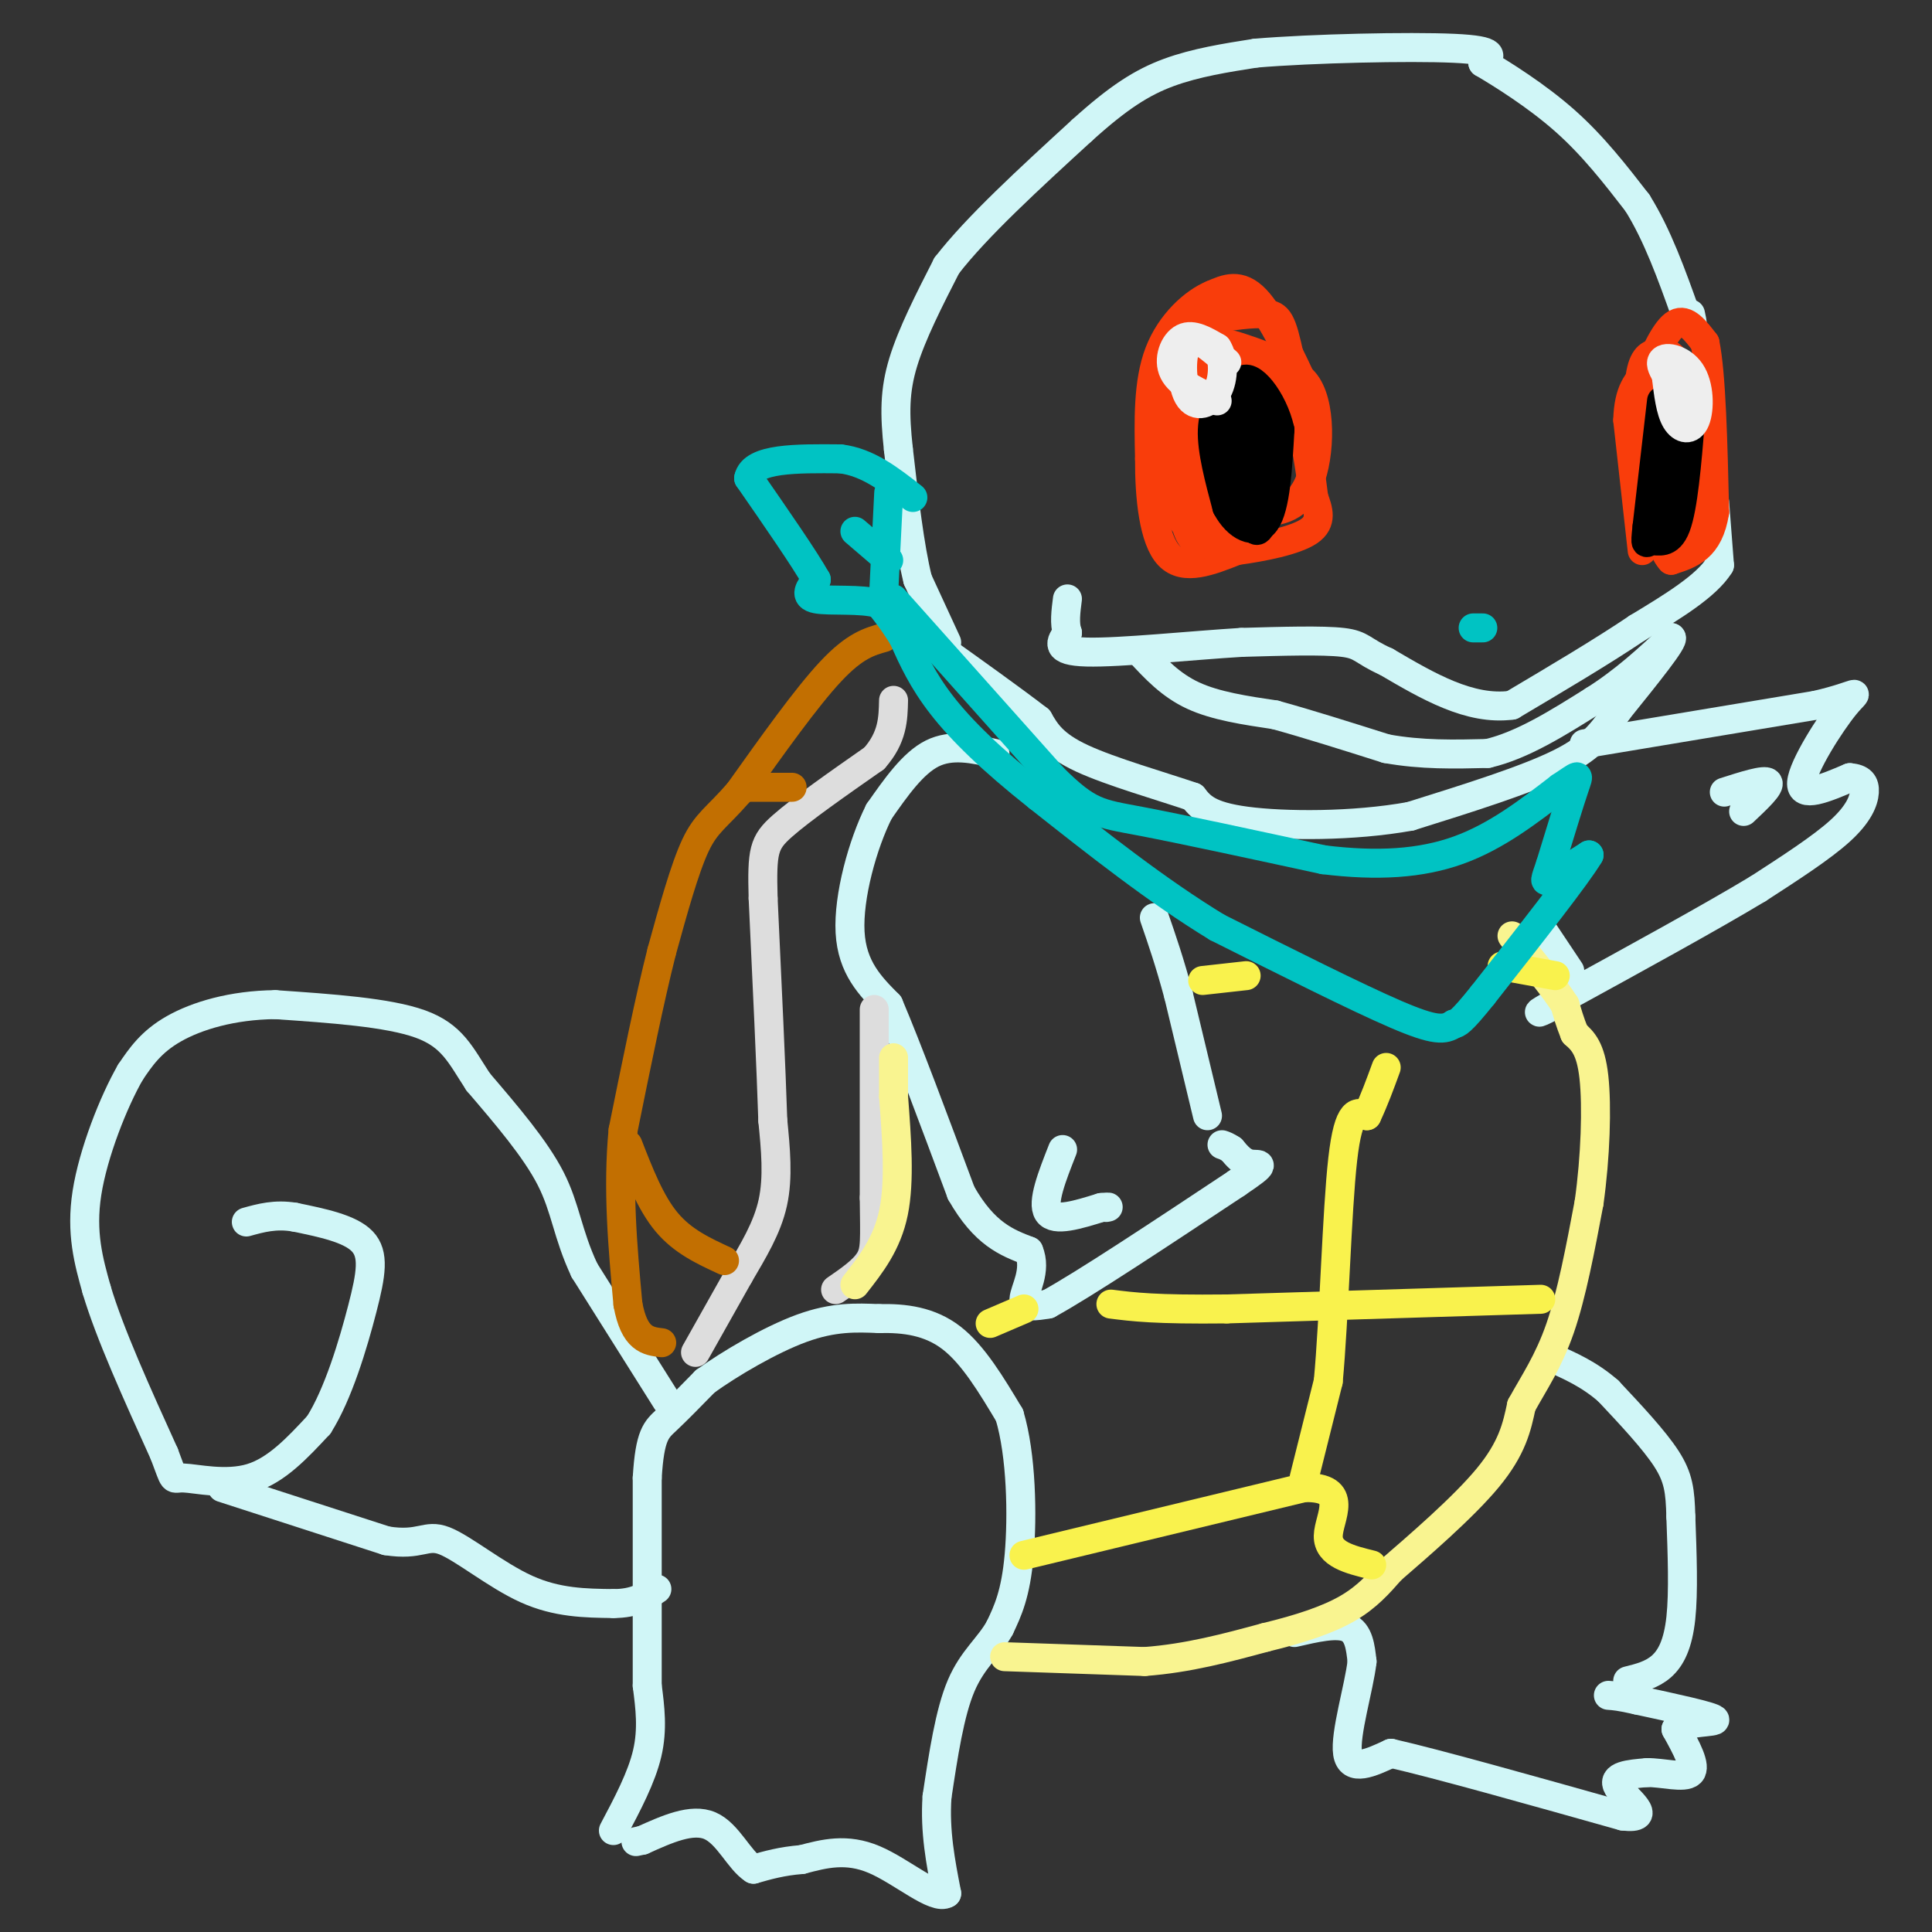 <svg viewBox='0 0 400 400' version='1.1' xmlns='http://www.w3.org/2000/svg' xmlns:xlink='http://www.w3.org/1999/xlink'><rect x="0" y="0" width="400" height="400" fill="#333333" stroke="none"/><g fill='none' stroke='#D0F6F7' stroke-width='6' stroke-linecap='round' stroke-linejoin='round'><path d='M196,133c0.000,0.000 -6.000,-13.000 -6,-13'/><path d='M190,120c-1.667,-6.667 -2.833,-16.833 -4,-27'/><path d='M186,93c-0.800,-7.311 -0.800,-12.089 1,-18c1.800,-5.911 5.400,-12.956 9,-20'/><path d='M196,55c6.167,-8.000 17.083,-18.000 28,-28'/><path d='M224,27c7.556,-6.844 12.444,-9.956 18,-12c5.556,-2.044 11.778,-3.022 18,-4'/><path d='M260,11c11.644,-0.978 31.756,-1.422 41,-1c9.244,0.422 7.622,1.711 6,3'/><path d='M307,13c4.044,2.378 11.156,6.822 17,12c5.844,5.178 10.422,11.089 15,17'/><path d='M339,42c4.167,6.667 7.083,14.833 10,23'/><path d='M349,65c1.833,3.833 1.417,1.917 1,0'/><path d='M355,104c0.000,0.000 1.000,13.000 1,13'/><path d='M356,117c-2.667,4.333 -9.833,8.667 -17,13'/><path d='M339,130c-7.167,4.833 -16.583,10.417 -26,16'/><path d='M313,146c-8.667,1.167 -17.333,-3.917 -26,-9'/><path d='M287,137c-5.111,-2.289 -4.889,-3.511 -9,-4c-4.111,-0.489 -12.556,-0.244 -21,0'/><path d='M257,133c-10.200,0.622 -25.200,2.178 -32,2c-6.800,-0.178 -5.400,-2.089 -4,-4'/><path d='M221,131c-0.667,-1.833 -0.333,-4.417 0,-7'/><path d='M236,135c3.167,3.417 6.333,6.833 11,9c4.667,2.167 10.833,3.083 17,4'/><path d='M264,148c6.667,1.833 14.833,4.417 23,7'/><path d='M287,155c7.333,1.333 14.167,1.167 21,1'/><path d='M308,156c7.167,-1.667 14.583,-6.333 22,-11'/><path d='M330,145c6.333,-4.000 11.167,-8.500 16,-13'/><path d='M346,132c0.833,0.333 -5.083,7.667 -11,15'/><path d='M335,147c-3.000,4.289 -5.000,7.511 -12,11c-7.000,3.489 -19.000,7.244 -31,11'/><path d='M292,169c-11.889,2.156 -26.111,2.044 -34,1c-7.889,-1.044 -9.444,-3.022 -11,-5'/><path d='M247,165c-6.422,-2.200 -16.978,-5.200 -23,-8c-6.022,-2.800 -7.511,-5.400 -9,-8'/><path d='M215,149c-5.167,-4.000 -13.583,-10.000 -22,-16'/><path d='M328,154c0.000,0.000 48.000,-8.000 48,-8'/><path d='M376,146c9.440,-2.202 9.042,-3.708 6,0c-3.042,3.708 -8.726,12.631 -9,16c-0.274,3.369 4.863,1.185 10,-1'/><path d='M383,161c2.321,0.190 3.125,1.167 3,3c-0.125,1.833 -1.179,4.524 -5,8c-3.821,3.476 -10.411,7.738 -17,12'/><path d='M364,184c-9.667,5.833 -25.333,14.417 -41,23'/><path d='M323,207c-7.000,4.000 -4.000,2.500 -1,1'/><path d='M357,164c4.167,-1.333 8.333,-2.667 9,-2c0.667,0.667 -2.167,3.333 -5,6'/><path d='M319,192c0.000,0.000 6.000,9.000 6,9'/><path d='M206,156c-4.500,-1.000 -9.000,-2.000 -13,0c-4.000,2.000 -7.500,7.000 -11,12'/><path d='M182,168c-3.400,6.756 -6.400,17.644 -6,25c0.400,7.356 4.200,11.178 8,15'/><path d='M184,208c3.833,9.000 9.417,24.000 15,39'/><path d='M199,247c4.833,8.500 9.417,10.250 14,12'/><path d='M213,259c1.733,4.044 -0.933,8.156 -1,10c-0.067,1.844 2.467,1.422 5,1'/><path d='M217,270c7.333,-4.000 23.167,-14.500 39,-25'/><path d='M256,245c6.911,-4.644 4.689,-3.756 3,-4c-1.689,-0.244 -2.844,-1.622 -4,-3'/><path d='M255,238c-1.000,-0.667 -1.500,-0.833 -2,-1'/><path d='M250,231c0.000,0.000 -6.000,-25.000 -6,-25'/><path d='M244,206c-1.833,-6.833 -3.417,-11.417 -5,-16'/><path d='M220,238c-2.167,5.500 -4.333,11.000 -3,13c1.333,2.000 6.167,0.500 11,-1'/><path d='M228,250c2.000,-0.167 1.500,-0.083 1,0'/><path d='M127,379c2.917,-5.500 5.833,-11.000 7,-16c1.167,-5.000 0.583,-9.500 0,-14'/><path d='M134,349c0.000,-9.500 0.000,-26.250 0,-43'/><path d='M134,306c0.533,-9.000 1.867,-10.000 4,-12c2.133,-2.000 5.067,-5.000 8,-8'/><path d='M146,286c4.978,-3.600 13.422,-8.600 20,-11c6.578,-2.400 11.289,-2.200 16,-2'/><path d='M182,273c5.289,-0.133 10.511,0.533 15,4c4.489,3.467 8.244,9.733 12,16'/><path d='M209,293c2.489,8.267 2.711,20.933 2,29c-0.711,8.067 -2.356,11.533 -4,15'/><path d='M207,337c-2.178,3.978 -5.622,6.422 -8,12c-2.378,5.578 -3.689,14.289 -5,23'/><path d='M194,372c-0.500,7.167 0.750,13.583 2,20'/><path d='M196,392c-2.356,1.556 -9.244,-4.556 -15,-7c-5.756,-2.444 -10.378,-1.222 -15,0'/><path d='M166,385c-4.167,0.333 -7.083,1.167 -10,2'/><path d='M156,387c-2.933,-1.822 -5.267,-7.378 -9,-9c-3.733,-1.622 -8.867,0.689 -14,3'/><path d='M133,381c-2.333,0.500 -1.167,0.250 0,0'/><path d='M268,338c4.333,-1.000 8.667,-2.000 11,-1c2.333,1.000 2.667,4.000 3,7'/><path d='M282,344c-0.600,5.311 -3.600,15.089 -3,19c0.600,3.911 4.800,1.956 9,0'/><path d='M288,363c9.500,2.167 28.750,7.583 48,13'/><path d='M336,376c6.978,0.822 0.422,-3.622 -1,-6c-1.422,-2.378 2.289,-2.689 6,-3'/><path d='M341,367c3.067,-0.067 7.733,1.267 9,0c1.267,-1.267 -0.867,-5.133 -3,-9'/><path d='M347,358c2.022,-1.667 8.578,-1.333 8,-2c-0.578,-0.667 -8.289,-2.333 -16,-4'/><path d='M339,352c-3.667,-0.833 -4.833,-0.917 -6,-1'/><path d='M337,348c2.511,-0.622 5.022,-1.244 7,-3c1.978,-1.756 3.422,-4.644 4,-10c0.578,-5.356 0.289,-13.178 0,-21'/><path d='M348,314c-0.133,-5.311 -0.467,-8.089 -3,-12c-2.533,-3.911 -7.267,-8.956 -12,-14'/><path d='M333,288c-4.000,-3.500 -8.000,-5.250 -12,-7'/><path d='M138,290c0.000,0.000 -17.000,-27.000 -17,-27'/><path d='M121,263c-3.533,-7.533 -3.867,-12.867 -7,-19c-3.133,-6.133 -9.067,-13.067 -15,-20'/><path d='M99,224c-3.667,-5.600 -5.333,-9.600 -12,-12c-6.667,-2.400 -18.333,-3.200 -30,-4'/><path d='M57,208c-8.933,0.089 -16.267,2.311 -21,5c-4.733,2.689 -6.867,5.844 -9,9'/><path d='M27,222c-3.489,6.067 -7.711,16.733 -9,25c-1.289,8.267 0.356,14.133 2,20'/><path d='M20,267c2.667,9.000 8.333,21.500 14,34'/><path d='M34,301c2.405,6.262 1.417,4.917 4,5c2.583,0.083 8.738,1.595 14,0c5.262,-1.595 9.631,-6.298 14,-11'/><path d='M66,295c4.036,-6.357 7.125,-16.750 9,-24c1.875,-7.250 2.536,-11.357 0,-14c-2.536,-2.643 -8.268,-3.821 -14,-5'/><path d='M61,252c-4.000,-0.667 -7.000,0.167 -10,1'/><path d='M46,308c0.000,0.000 34.000,11.000 34,11'/><path d='M80,319c7.179,1.143 8.125,-1.500 12,0c3.875,1.500 10.679,7.143 17,10c6.321,2.857 12.161,2.929 18,3'/><path d='M127,332c4.500,0.000 6.750,-1.500 9,-3'/></g>
<g fill='none' stroke='#DDDDDD' stroke-width='6' stroke-linecap='round' stroke-linejoin='round'><path d='M144,280c0.000,0.000 9.000,-16.000 9,-16'/><path d='M153,264c2.956,-5.067 5.844,-9.733 7,-15c1.156,-5.267 0.578,-11.133 0,-17'/><path d='M160,232c-0.333,-10.500 -1.167,-28.250 -2,-46'/><path d='M158,186c-0.267,-9.867 0.067,-11.533 4,-15c3.933,-3.467 11.467,-8.733 19,-14'/><path d='M181,157c3.833,-4.333 3.917,-8.167 4,-12'/><path d='M181,209c0.000,0.000 0.000,39.000 0,39'/><path d='M181,248c0.089,8.689 0.311,10.911 -1,13c-1.311,2.089 -4.156,4.044 -7,6'/></g>
<g fill='none' stroke='#F9F490' stroke-width='6' stroke-linecap='round' stroke-linejoin='round'><path d='M208,343c0.000,0.000 29.000,1.000 29,1'/><path d='M237,344c9.000,-0.667 17.000,-2.833 25,-5'/><path d='M262,339c7.267,-1.756 12.933,-3.644 17,-6c4.067,-2.356 6.533,-5.178 9,-8'/><path d='M288,325c5.533,-4.800 14.867,-12.800 20,-19c5.133,-6.200 6.067,-10.600 7,-15'/><path d='M315,291c2.600,-4.733 5.600,-9.067 8,-16c2.400,-6.933 4.200,-16.467 6,-26'/><path d='M329,249c1.333,-9.422 1.667,-19.978 1,-26c-0.667,-6.022 -2.333,-7.511 -4,-9'/><path d='M326,214c-1.000,-2.500 -1.500,-4.250 -2,-6'/><path d='M324,208c-2.000,-3.167 -6.000,-8.083 -10,-13'/><path d='M314,195c-1.667,-2.167 -0.833,-1.083 0,0'/><path d='M177,266c3.333,-4.250 6.667,-8.500 8,-15c1.333,-6.500 0.667,-15.250 0,-24'/><path d='M185,227c0.000,-5.333 0.000,-6.667 0,-8'/></g>
<g fill='none' stroke='#C26F01' stroke-width='6' stroke-linecap='round' stroke-linejoin='round'><path d='M183,132c-3.000,0.833 -6.000,1.667 -11,7c-5.000,5.333 -12.000,15.167 -19,25'/><path d='M153,164c-4.644,5.356 -6.756,6.244 -9,11c-2.244,4.756 -4.622,13.378 -7,22'/><path d='M137,197c-2.500,9.833 -5.250,23.417 -8,37'/><path d='M129,234c-1.167,12.167 -0.083,24.083 1,36'/><path d='M130,270c1.333,7.333 4.167,7.667 7,8'/><path d='M130,237c2.333,6.000 4.667,12.000 8,16c3.333,4.000 7.667,6.000 12,8'/><path d='M154,163c0.000,0.000 10.000,0.000 10,0'/></g>
<g fill='none' stroke='#F9F24D' stroke-width='6' stroke-linecap='round' stroke-linejoin='round'><path d='M212,322c0.000,0.000 58.000,-14.000 58,-14'/><path d='M270,308c9.733,-0.222 5.067,6.222 5,10c-0.067,3.778 4.467,4.889 9,6'/><path d='M270,306c0.000,0.000 5.000,-20.000 5,-20'/><path d='M275,286c1.222,-12.933 1.778,-35.267 3,-46c1.222,-10.733 3.111,-9.867 5,-9'/><path d='M283,231c1.500,-3.167 2.750,-6.583 4,-10'/><path d='M319,269c0.000,0.000 -65.000,2.000 -65,2'/><path d='M254,271c-14.833,0.167 -19.417,-0.417 -24,-1'/><path d='M212,271c0.000,0.000 -7.000,3.000 -7,3'/><path d='M249,203c0.000,0.000 9.000,-1.000 9,-1'/><path d='M311,200c0.000,0.000 11.000,2.000 11,2'/></g>
<g fill='none' stroke='#F93D0B' stroke-width='6' stroke-linecap='round' stroke-linejoin='round'><path d='M340,114c0.000,0.000 -3.000,-27.000 -3,-27'/><path d='M337,87c0.167,-6.167 2.083,-8.083 4,-10'/><path d='M341,77c1.689,-3.956 3.911,-8.844 6,-10c2.089,-1.156 4.044,1.422 6,4'/><path d='M353,71c1.333,6.500 1.667,20.750 2,35'/><path d='M355,106c-1.167,7.500 -5.083,8.750 -9,10'/><path d='M346,116c-2.702,-2.679 -4.958,-14.375 -6,-23c-1.042,-8.625 -0.869,-14.179 0,-17c0.869,-2.821 2.435,-2.911 4,-3'/><path d='M344,73c1.371,-0.186 2.798,0.848 4,4c1.202,3.152 2.178,8.422 2,17c-0.178,8.578 -1.509,20.463 -2,16c-0.491,-4.463 -0.140,-25.275 0,-31c0.140,-5.725 0.070,3.638 0,13'/><path d='M348,92c-0.524,6.357 -1.833,15.750 -3,12c-1.167,-3.750 -2.190,-20.643 -2,-25c0.190,-4.357 1.595,3.821 3,12'/><path d='M346,91c0.286,0.762 -0.500,-3.333 0,-5c0.500,-1.667 2.286,-0.905 3,1c0.714,1.905 0.357,4.952 0,8'/><path d='M271,82c-3.833,-8.250 -7.667,-16.500 -11,-20c-3.333,-3.500 -6.167,-2.250 -9,-1'/><path d='M251,61c-3.756,1.533 -8.644,5.867 -11,12c-2.356,6.133 -2.178,14.067 -2,22'/><path d='M238,95c-0.044,7.911 0.844,16.689 4,20c3.156,3.311 8.578,1.156 14,-1'/><path d='M256,114c5.467,-0.733 12.133,-2.067 15,-4c2.867,-1.933 1.933,-4.467 1,-7'/><path d='M272,103c-0.823,-7.095 -3.379,-21.331 -5,-29c-1.621,-7.669 -2.307,-8.770 -5,-9c-2.693,-0.230 -7.392,0.413 -10,1c-2.608,0.587 -3.125,1.120 -4,8c-0.875,6.880 -2.107,20.109 -2,26c0.107,5.891 1.554,4.446 3,3'/><path d='M249,103c1.515,-1.157 3.804,-5.550 2,-13c-1.804,-7.450 -7.700,-17.956 -9,-12c-1.300,5.956 1.996,28.373 3,30c1.004,1.627 -0.285,-17.535 0,-26c0.285,-8.465 2.142,-6.232 4,-4'/><path d='M249,78c2.160,2.053 5.559,9.186 7,14c1.441,4.814 0.925,7.309 0,12c-0.925,4.691 -2.260,11.580 -4,6c-1.740,-5.580 -3.886,-23.627 -3,-32c0.886,-8.373 4.804,-7.072 8,-6c3.196,1.072 5.671,1.916 7,3c1.329,1.084 1.512,2.407 2,6c0.488,3.593 1.282,9.455 -1,12c-2.282,2.545 -7.641,1.772 -13,1'/><path d='M252,94c-2.251,-2.178 -1.378,-8.124 -1,-11c0.378,-2.876 0.263,-2.682 4,-4c3.737,-1.318 11.328,-4.149 15,0c3.672,4.149 3.425,15.278 1,21c-2.425,5.722 -7.028,6.036 -11,6c-3.972,-0.036 -7.312,-0.422 -10,-5c-2.688,-4.578 -4.724,-13.348 -2,-19c2.724,-5.652 10.207,-8.186 13,-4c2.793,4.186 0.897,15.093 -1,26'/><path d='M260,104c-2.003,5.084 -6.511,4.795 -10,0c-3.489,-4.795 -5.959,-14.095 -3,-18c2.959,-3.905 11.348,-2.414 15,0c3.652,2.414 2.566,5.750 1,10c-1.566,4.250 -3.614,9.413 -7,13c-3.386,3.587 -8.110,5.596 -10,1c-1.890,-4.596 -0.945,-15.798 0,-27'/><path d='M246,83c0.500,-4.500 1.750,-2.250 3,0'/></g>
<g fill='none' stroke='#000000' stroke-width='6' stroke-linecap='round' stroke-linejoin='round'><path d='M255,80c-1.917,2.417 -3.833,4.833 -4,9c-0.167,4.167 1.417,10.083 3,16'/><path d='M254,105c2.111,4.000 5.889,6.000 8,3c2.111,-3.000 2.556,-11.000 3,-19'/><path d='M265,89c-1.356,-6.244 -6.244,-12.356 -8,-10c-1.756,2.356 -0.378,13.178 1,24'/><path d='M258,103c0.714,5.786 2.000,8.250 3,6c1.000,-2.250 1.714,-9.214 1,-15c-0.714,-5.786 -2.857,-10.393 -5,-15'/><path d='M257,79c-0.500,-1.000 0.750,4.000 2,9'/><path d='M344,83c0.000,0.000 -3.000,26.000 -3,26'/><path d='M341,109c-0.500,4.619 -0.250,3.167 1,3c1.250,-0.167 3.500,0.952 5,-3c1.500,-3.952 2.250,-12.976 3,-22'/><path d='M350,87c-0.022,-5.778 -1.578,-9.222 -3,-6c-1.422,3.222 -2.711,13.111 -4,23'/><path d='M343,104c-1.000,4.833 -1.500,5.417 -2,6'/></g>
<g fill='none' stroke='#EEEEEE' stroke-width='6' stroke-linecap='round' stroke-linejoin='round'><path d='M252,83c-3.867,-1.711 -7.733,-3.422 -9,-6c-1.267,-2.578 0.067,-6.022 2,-7c1.933,-0.978 4.467,0.511 7,2'/><path d='M252,72c1.421,2.099 1.474,6.346 0,9c-1.474,2.654 -4.474,3.715 -6,1c-1.526,-2.715 -1.579,-9.204 0,-11c1.579,-1.796 4.789,1.102 8,4'/><path d='M350,84c-3.156,-3.742 -6.313,-7.483 -6,-9c0.313,-1.517 4.094,-0.809 6,2c1.906,2.809 1.936,7.718 1,10c-0.936,2.282 -2.839,1.938 -4,0c-1.161,-1.938 -1.581,-5.469 -2,-9'/><path d='M345,78c0.311,-1.978 2.089,-2.422 3,-2c0.911,0.422 0.956,1.711 1,3'/></g>
<g fill='none' stroke='#00C3C3' stroke-width='6' stroke-linecap='round' stroke-linejoin='round'><path d='M185,124c0.000,0.000 33.000,37.000 33,37'/><path d='M218,161c7.444,7.400 9.556,7.400 18,9c8.444,1.600 23.222,4.800 38,8'/><path d='M274,178c11.200,1.378 20.200,0.822 28,-2c7.800,-2.822 14.400,-7.911 21,-13'/><path d='M323,163c4.156,-2.733 4.044,-3.067 3,0c-1.044,3.067 -3.022,9.533 -5,16'/><path d='M321,179c-1.133,3.378 -1.467,3.822 0,3c1.467,-0.822 4.733,-2.911 8,-5'/><path d='M329,177c-2.333,4.000 -12.167,16.500 -22,29'/><path d='M307,206c-4.667,5.833 -5.333,5.917 -6,6'/><path d='M301,212c-1.956,1.289 -3.844,1.511 -12,-2c-8.156,-3.511 -22.578,-10.756 -37,-18'/><path d='M252,192c-12.333,-7.500 -24.667,-17.250 -37,-27'/><path d='M215,165c-9.844,-7.800 -15.956,-13.800 -20,-19c-4.044,-5.200 -6.022,-9.600 -8,-14'/><path d='M187,132c-2.167,-3.500 -3.583,-5.250 -5,-7'/><path d='M182,125c-3.667,-1.133 -10.333,-0.467 -13,-1c-2.667,-0.533 -1.333,-2.267 0,-4'/><path d='M169,120c-2.333,-4.167 -8.167,-12.583 -14,-21'/><path d='M155,99c0.833,-4.167 9.917,-4.083 19,-4'/><path d='M174,95c5.667,0.667 10.333,4.333 15,8'/><path d='M177,110c0.000,0.000 7.000,6.000 7,6'/><path d='M184,102c0.000,0.000 -1.000,20.000 -1,20'/><path d='M305,130c0.000,0.000 2.000,0.000 2,0'/></g>
</svg>